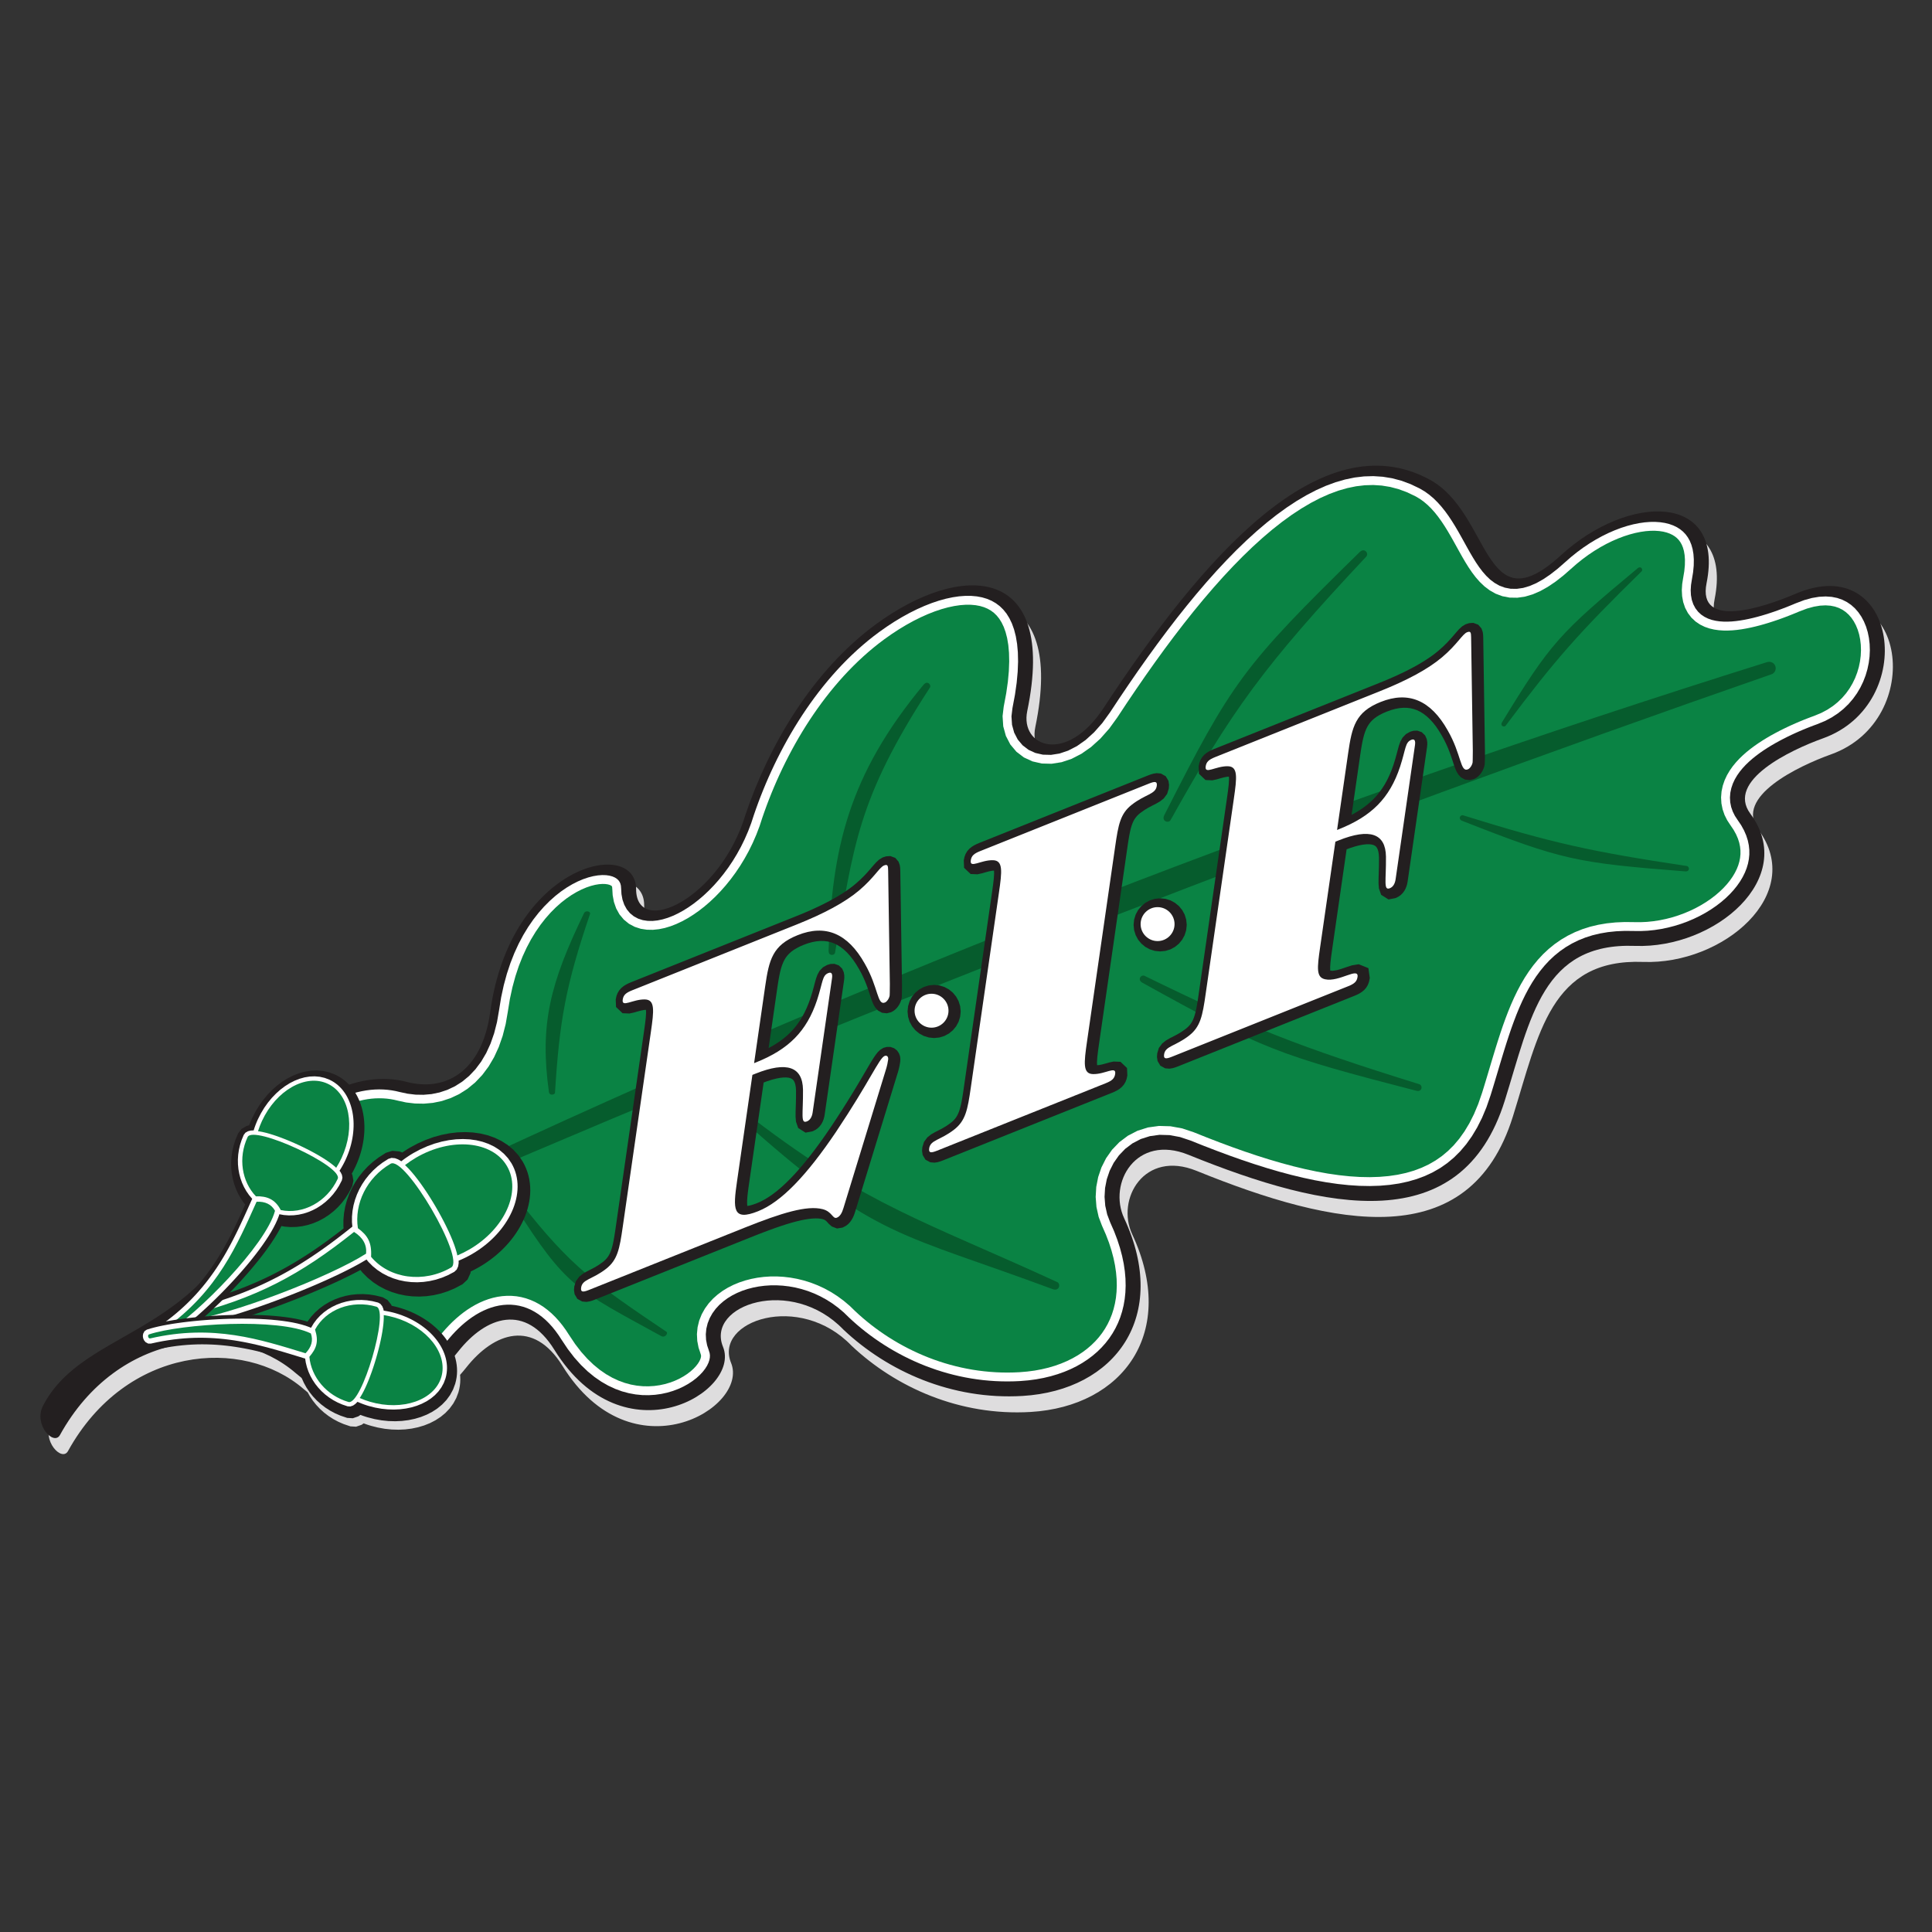 <?xml version="1.0" encoding="UTF-8" standalone="no"?>
<!-- Created with Inkscape (http://www.inkscape.org/) -->

<svg
   xmlns:dc="http://purl.org/dc/elements/1.1/"
   xmlns:cc="http://creativecommons.org/ns#"
   xmlns:rdf="http://www.w3.org/1999/02/22-rdf-syntax-ns#"
   xmlns:svg="http://www.w3.org/2000/svg"
   xmlns="http://www.w3.org/2000/svg"
   xmlns:sodipodi="http://sodipodi.sourceforge.net/DTD/sodipodi-0.dtd"
   xmlns:inkscape="http://www.inkscape.org/namespaces/inkscape"
   version="1.1"
   id="svg3713"
   xml:space="preserve"
   viewBox="0 0 377.953 377.953"
   sodipodi:docname="ekenas_if.svg"
   inkscape:version="0.92.4 (5da689c313, 2019-01-14)"><rect x="0" y="0" width="377.953" height="377.953" fill="#333333" stroke="none"/><defs
     id="defs3717"><clipPath
       clipPathUnits="userSpaceOnUse"
       id="clipPath3729"><path
         d="M 0,283.465 H 283.465 V 0 H 0 Z"
         id="path3727"
         inkscape:connector-curvature="0" /></clipPath></defs><sodipodi:namedview
     pagecolor="#ffffff"
     bordercolor="#666666"
     borderopacity="1"
     objecttolerance="10"
     gridtolerance="10"
     guidetolerance="10"
     inkscape:pageopacity="0"
     inkscape:pageshadow="2"
     inkscape:window-width="1153"
     inkscape:window-height="800"
     id="namedview3715"
     showgrid="false"
     inkscape:zoom="2.2436632"
     inkscape:cx="188.97667"
     inkscape:cy="188.97667"
     inkscape:window-x="136"
     inkscape:window-y="26"
     inkscape:window-maximized="0"
     inkscape:current-layer="g3721" /><g
     id="g3721"
     inkscape:groupmode="layer"
     inkscape:label="ekenas_if"
     transform="matrix(1.333,0,0,-1.333,0,377.953)"><g
       id="g3723"><g
         id="g3725"
         clip-path="url(#clipPath3729)"><g
           id="g3731"
           transform="translate(45.158,79.191)"><path
             d="m 0,0 0.299,-0.537 0.447,-0.665 0.501,-0.629 0.554,-0.59 0.606,-0.547 0.653,-0.499 0.697,-0.449 0.742,-0.396 0.78,-0.338 0.987,-0.334 0.827,-0.052 0.814,0.279 0.308,0.213 0.155,-0.058 0.219,-0.079 0.224,-0.076 0.226,-0.072 0.254,-0.076 0.999,-0.254 1.024,-0.184 1.015,-0.104 1,-0.03 0.981,0.046 0.958,0.12 0.927,0.194 0.895,0.267 0.854,0.342 0.81,0.418 0.756,0.495 0.697,0.575 0.623,0.656 0.538,0.735 0.438,0.808 0.314,0.842 0.124,0.486 0.082,0.456 0.05,0.458 0.018,0.459 -0.013,0.458 -0.022,0.233 c 0.305,0.34 0.598,0.687 0.879,1.042 4.162,5.283 9.901,7.118 14.146,0.283 10.221,-16.46 27.437,-6.143 24.746,0.437 -2.52,6.163 10.049,10.465 17.681,2.521 6.474,-6.111 15.875,-10.341 26.27,-9.727 13.631,0.806 21.618,11.709 14.925,26.065 -2.415,5.181 1.757,12.44 9.434,9.324 20.284,-8.232 40.082,-12.35 46.426,7.965 3.81,12.202 5.55,23.195 19.113,22.694 11.734,-0.435 23.921,9.941 16.918,19.407 -3.576,4.835 5.853,9.329 10.669,11.055 14.069,5.045 11.033,27.646 -4.028,21.214 -4.756,-2.031 -14.429,-5.248 -13.064,1.563 2.675,13.337 -11.453,13.188 -21.378,4.088 -11.472,-10.516 -10.201,6.238 -19.31,11.133 -15.869,8.528 -33.28,-11.378 -47.796,-33.532 -5.495,-8.385 -12.296,-5.691 -11.21,-0.465 4.489,21.606 -9.704,21.913 -22.199,12.745 C 75.233,103.525 68.857,92.56 65.453,82.496 61.701,70 49.389,64.349 49.379,71.516 49.368,79.167 30.94,75.228 27.971,53.49 26.738,44.465 21.161,41.774 15.722,43.216 8.824,45.042 -1.398,41.335 -5.852,28.169 -13.57,5.353 -31.566,7.497 -37.665,-4.32 c -1.43,-2.769 1.591,-5.91 2.483,-4.295 8.524,15.427 25.634,16.837 34.584,9.11 C -0.399,0.324 -0.2,0.159 0,0"
             style="fill:#deddde;fill-opacity:1;fill-rule:evenodd;stroke:none"
             id="path3733"
             inkscape:connector-curvature="0" /></g><g
           id="g3735"
           transform="translate(263.515,196.395)"><path
             d="m 0,0 c -4.757,-2.031 -14.43,-5.249 -13.063,1.563 2.673,13.337 -11.455,13.188 -21.379,4.088 -11.472,-10.515 -10.202,6.238 -19.311,11.133 -15.868,8.528 -33.279,-11.378 -47.797,-33.533 -5.494,-8.384 -12.295,-5.69 -11.209,-0.464 4.489,21.606 -9.704,21.913 -22.199,12.745 -9.349,-6.858 -15.726,-17.824 -19.129,-27.887 -3.752,-12.496 -16.064,-18.147 -16.074,-10.98 -0.012,7.651 -18.439,3.712 -21.408,-18.025 -1.233,-9.027 -6.81,-11.716 -12.249,-10.276 -6.898,1.827 -17.12,-1.88 -21.575,-15.046 -7.718,-22.817 -25.713,-20.672 -31.813,-32.489 -1.429,-2.769 1.591,-5.91 2.483,-4.296 8.524,15.427 25.635,16.837 34.584,9.111 8.813,-7.607 18.558,-3.58 23.838,3.119 4.163,5.281 9.902,7.118 14.146,0.283 10.221,-16.461 27.438,-6.144 24.747,0.436 -2.52,6.164 10.048,10.464 17.68,2.521 6.475,-6.11 15.875,-10.342 26.27,-9.727 13.632,0.806 21.618,11.709 14.926,26.066 -2.415,5.179 1.757,12.439 9.433,9.323 20.285,-8.232 40.082,-12.351 46.426,7.965 3.811,12.202 5.551,23.196 19.113,22.694 11.735,-0.435 23.921,9.941 16.918,19.406 -3.576,4.835 5.855,9.33 10.669,11.056 C 18.097,-16.168 15.062,6.432 0,0"
             style="fill:#231f20;fill-opacity:1;fill-rule:evenodd;stroke:none"
             id="path3737"
             inkscape:connector-curvature="0" /></g><g
           id="g3739"
           transform="translate(218.11,199.037)"><path
             d="m 0,0 -0.533,0.61 -0.496,0.653 -0.469,0.69 -0.448,0.722 -0.435,0.742 -0.428,0.76 -0.857,1.547 -0.44,0.779 -0.451,0.766 -0.467,0.752 -0.488,0.734 -0.508,0.704 -0.534,0.669 -0.562,0.631 -0.594,0.586 -0.629,0.536 -0.667,0.483 -0.713,0.424 -1.369,0.658 -1.366,0.507 -1.364,0.36 -1.366,0.221 -1.368,0.089 -1.374,-0.04 -1.381,-0.164 -1.392,-0.287 -1.404,-0.404 -1.415,-0.522 -1.427,-0.636 -1.439,-0.748 -1.448,-0.855 -1.456,-0.961 -1.463,-1.061 -1.468,-1.158 -1.47,-1.248 -1.473,-1.338 -1.472,-1.419 -1.47,-1.499 -1.467,-1.57 -1.464,-1.64 -1.457,-1.702 -1.452,-1.764 -1.443,-1.813 -1.433,-1.865 -1.424,-1.906 -1.413,-1.947 -1.401,-1.981 -1.387,-2.009 -1.374,-2.034 -1.389,-2.1 -1.132,-1.566 -1.209,-1.365 -1.246,-1.128 -1.272,-0.893 -1.282,-0.66 -1.274,-0.428 -1.243,-0.196 -1.192,0.03 -1.109,0.253 -1.003,0.461 -0.869,0.665 -0.711,0.846 -0.523,1.01 -0.314,1.144 -0.082,1.245 0.143,1.198 0.372,1.986 0.248,1.747 0.149,1.618 0.057,1.488 -0.031,1.362 -0.113,1.236 -0.187,1.114 -0.256,0.997 -0.317,0.885 -0.374,0.776 -0.424,0.68 -0.475,0.587 -0.52,0.505 -0.57,0.426 -0.618,0.355 -0.669,0.284 -0.721,0.215 -0.771,0.145 -0.82,0.074 -0.87,0.004 -0.914,-0.068 -0.954,-0.141 -0.989,-0.211 -1.023,-0.282 -1.05,-0.352 -1.073,-0.42 -1.091,-0.486 -1.105,-0.551 -1.114,-0.615 -1.12,-0.674 -1.12,-0.733 -1.121,-0.792 -0.82,-0.619 -0.808,-0.644 -0.791,-0.665 -0.777,-0.687 -0.76,-0.707 -0.745,-0.727 -0.729,-0.745 -0.713,-0.763 -0.697,-0.779 -0.682,-0.796 -0.665,-0.81 -0.65,-0.826 -0.632,-0.837 -0.618,-0.851 -0.6,-0.862 -0.585,-0.873 -0.567,-0.881 -0.552,-0.892 -0.536,-0.899 -0.518,-0.906 -0.502,-0.912 -0.485,-0.918 -0.47,-0.922 -0.452,-0.925 -0.435,-0.926 -0.419,-0.928 -0.402,-0.928 -0.385,-0.929 -0.368,-0.925 -0.352,-0.925 -0.334,-0.921 -0.317,-0.913 -0.386,-1.181 -0.458,-1.205 -0.505,-1.159 -0.547,-1.114 -0.586,-1.066 -0.62,-1.018 -0.651,-0.967 -0.678,-0.917 -0.698,-0.864 -0.719,-0.812 -0.735,-0.76 -0.747,-0.705 -0.754,-0.648 -0.761,-0.594 -0.764,-0.535 -0.766,-0.478 -0.761,-0.417 -0.76,-0.356 -0.753,-0.292 -0.749,-0.225 -0.741,-0.153 -0.733,-0.076 -0.719,0.011 -0.706,0.108 -0.677,0.218 -0.631,0.336 -0.564,0.457 -0.478,0.574 -0.37,0.673 -0.26,0.746 -0.15,0.809 -0.043,0.734 -0.04,0.506 -0.078,0.31 -0.119,0.254 -0.164,0.232 -0.226,0.211 -0.285,0.186 -0.362,0.16 -0.434,0.12 -0.506,0.073 -0.571,0.016 -0.629,-0.047 -0.682,-0.114 -0.723,-0.184 -0.76,-0.258 -0.788,-0.334 -0.81,-0.412 -0.824,-0.491 -0.832,-0.571 -0.833,-0.654 -0.829,-0.738 -0.819,-0.821 -0.803,-0.91 -0.78,-0.998 -0.752,-1.088 -0.717,-1.179 -0.678,-1.275 -0.631,-1.371 -0.579,-1.469 -0.52,-1.569 -0.456,-1.673 -0.385,-1.776 -0.316,-1.944 -0.296,-1.709 -0.419,-1.64 -0.528,-1.514 -0.635,-1.384 -0.74,-1.255 -0.838,-1.121 -0.929,-0.98 -1.007,-0.832 -1.069,-0.682 -1.119,-0.53 -1.149,-0.381 -1.168,-0.24 -1.177,-0.103 -1.175,0.019 -1.171,0.141 -1.108,0.238 -0.629,0.149 -0.589,0.106 -0.602,0.077 -0.615,0.046 -0.626,0.016 -0.635,-0.019 -0.641,-0.05 -0.65,-0.084 -0.653,-0.117 -0.658,-0.151 -0.659,-0.187 -0.663,-0.223 -0.662,-0.26 -0.661,-0.296 -0.659,-0.334 -0.657,-0.375 -0.651,-0.412 -0.647,-0.453 -0.64,-0.495 -0.633,-0.537 -0.624,-0.58 -0.615,-0.625 -0.604,-0.67 -0.593,-0.717 -0.578,-0.764 -0.563,-0.814 -0.547,-0.863 -0.531,-0.915 -0.511,-0.967 -0.49,-1.019 -0.467,-1.074 -0.46,-1.165 -0.572,-1.449 -0.63,-1.427 -0.673,-1.373 -0.717,-1.316 -0.759,-1.263 -0.802,-1.212 -0.842,-1.161 -0.884,-1.113 -0.924,-1.066 -0.964,-1.021 -3.572,-8.259 1.268,0.087 1.25,0.028 1.234,-0.033 1.217,-0.096 1.201,-0.162 1.183,-0.231 1.168,-0.303 1.149,-0.375 1.132,-0.45 1.113,-0.527 1.095,-0.606 1.075,-0.685 1.058,-0.767 1.008,-0.824 0.8,-0.654 0.769,-0.567 0.77,-0.504 0.766,-0.443 0.764,-0.384 0.761,-0.328 0.756,-0.274 0.751,-0.222 0.746,-0.172 0.741,-0.125 0.734,-0.077 0.728,-0.034 0.721,0.01 0.714,0.05 0.706,0.09 0.698,0.129 0.69,0.167 0.681,0.202 0.67,0.236 0.661,0.269 0.649,0.303 0.636,0.331 0.625,0.361 0.608,0.39 0.594,0.416 0.578,0.44 0.561,0.465 0.54,0.485 0.522,0.506 0.501,0.526 0.48,0.541 0.479,0.585 0.415,0.511 0.45,0.517 0.463,0.496 0.475,0.475 0.486,0.45 0.498,0.425 0.508,0.399 0.521,0.372 0.532,0.344 0.542,0.311 0.555,0.28 0.563,0.245 0.573,0.208 0.579,0.169 0.588,0.129 0.592,0.085 0.594,0.041 0.594,-0.006 0.595,-0.054 0.589,-0.102 0.582,-0.151 0.573,-0.2 0.566,-0.25 0.55,-0.298 0.54,-0.343 0.526,-0.395 0.513,-0.439 0.498,-0.488 0.485,-0.534 0.471,-0.584 0.457,-0.63 0.418,-0.641 0.944,-1.413 0.947,-1.229 0.97,-1.084 0.986,-0.947 1,-0.818 1.009,-0.695 1.013,-0.581 1.011,-0.47 1.008,-0.368 1.001,-0.27 0.991,-0.181 0.974,-0.096 0.955,-0.016 0.932,0.057 0.905,0.126 0.871,0.189 0.836,0.247 0.794,0.299 0.747,0.345 0.693,0.383 0.636,0.416 0.574,0.441 0.504,0.457 0.433,0.462 0.357,0.461 0.28,0.447 0.204,0.425 0.134,0.396 0.07,0.365 0.013,0.34 -0.043,0.329 -0.143,0.46 -0.224,0.666 -0.156,0.806 -0.04,0.82 0.078,0.817 0.195,0.798 0.302,0.759 0.395,0.706 0.472,0.646 0.539,0.587 0.592,0.523 0.639,0.468 0.678,0.411 0.717,0.361 0.75,0.311 0.781,0.26 0.808,0.209 0.833,0.16 0.855,0.109 0.875,0.059 0.89,0.003 0.903,-0.051 0.913,-0.108 0.92,-0.165 0.921,-0.227 0.921,-0.288 0.916,-0.354 0.908,-0.421 0.895,-0.488 0.878,-0.559 0.857,-0.63 0.833,-0.705 0.751,-0.732 0.587,-0.541 0.606,-0.533 0.623,-0.521 0.637,-0.509 0.653,-0.496 0.668,-0.484 0.683,-0.47 0.696,-0.457 0.709,-0.44 0.724,-0.426 0.738,-0.41 0.748,-0.395 0.761,-0.375 0.773,-0.36 0.786,-0.342 0.794,-0.323 0.807,-0.303 0.817,-0.285 0.827,-0.263 0.835,-0.245 0.847,-0.222 0.855,-0.202 0.862,-0.179 0.87,-0.157 0.879,-0.133 0.886,-0.111 0.894,-0.085 0.899,-0.062 0.907,-0.036 0.913,-0.012 0.918,0.015 0.916,0.04 1.188,0.1 1.141,0.151 1.102,0.204 1.061,0.253 1.016,0.302 0.973,0.346 0.928,0.392 0.88,0.433 0.832,0.476 0.782,0.514 0.734,0.55 0.684,0.585 0.634,0.622 0.583,0.653 0.532,0.687 0.482,0.72 0.432,0.755 0.38,0.787 0.327,0.821 0.273,0.859 0.218,0.892 0.161,0.928 0.101,0.966 0.038,1.002 -0.025,1.039 -0.094,1.074 -0.163,1.108 -0.237,1.141 -0.312,1.175 -0.39,1.205 -0.469,1.233 -0.586,1.337 -0.435,1.151 -0.282,1.273 -0.102,1.299 0.075,1.298 0.25,1.28 0.421,1.239 0.595,1.177 0.763,1.086 0.927,0.968 1.08,0.812 1.213,0.63 1.325,0.419 1.411,0.195 1.478,-0.041 1.536,-0.283 1.54,-0.513 1.933,-0.771 1.878,-0.725 1.867,-0.693 1.855,-0.656 1.84,-0.617 1.821,-0.574 1.803,-0.528 1.777,-0.476 1.752,-0.422 1.723,-0.366 1.692,-0.305 1.656,-0.24 1.618,-0.173 1.576,-0.103 1.533,-0.029 1.484,0.046 1.435,0.125 1.38,0.203 1.324,0.287 1.265,0.368 1.208,0.453 1.148,0.539 1.09,0.627 1.033,0.721 0.98,0.82 0.927,0.924 0.875,1.035 0.824,1.156 0.771,1.284 0.715,1.419 0.654,1.561 0.599,1.736 0.34,1.1 0.339,1.122 0.334,1.116 0.33,1.11 0.332,1.099 0.332,1.089 0.338,1.077 0.346,1.062 0.356,1.048 0.372,1.028 0.386,1.011 0.408,0.99 0.432,0.969 0.458,0.943 0.489,0.921 0.524,0.891 0.563,0.862 0.605,0.826 0.65,0.792 0.698,0.749 0.75,0.701 0.8,0.651 0.855,0.595 0.904,0.533 0.955,0.471 1.008,0.404 1.058,0.336 1.105,0.266 1.159,0.196 1.211,0.126 1.266,0.056 1.28,-0.014 1.053,-0.009 1.01,0.047 1.004,0.102 0.999,0.154 0.99,0.206 0.973,0.252 0.955,0.298 0.934,0.342 0.907,0.384 0.877,0.423 0.844,0.459 0.805,0.493 0.764,0.523 0.719,0.55 0.67,0.575 0.618,0.595 0.564,0.614 0.505,0.627 0.446,0.638 0.384,0.645 0.322,0.652 0.258,0.654 0.195,0.658 0.13,0.662 0.067,0.67 -0.002,0.678 -0.072,0.69 -0.149,0.709 -0.232,0.727 -0.321,0.741 -0.419,0.762 -0.568,0.838 -0.355,0.541 -0.315,0.632 -0.231,0.664 -0.138,0.691 -0.04,0.706 0.056,0.702 0.147,0.684 0.222,0.654 0.288,0.618 0.34,0.58 0.384,0.545 0.419,0.513 0.451,0.486 0.478,0.461 0.502,0.441 0.521,0.419 0.542,0.404 0.557,0.388 0.57,0.372 0.581,0.355 0.589,0.343 0.594,0.327 0.596,0.314 0.595,0.299 0.593,0.286 0.586,0.27 0.577,0.256 0.564,0.24 0.55,0.225 0.531,0.21 0.512,0.195 0.439,0.16 1.15,0.474 1.005,0.53 0.912,0.599 0.82,0.658 0.738,0.713 0.654,0.762 0.577,0.805 0.497,0.843 0.423,0.877 0.346,0.901 0.27,0.919 0.194,0.93 0.119,0.931 0.043,0.924 -0.031,0.909 -0.104,0.885 -0.176,0.852 -0.245,0.811 -0.313,0.76 -0.377,0.706 -0.44,0.642 -0.5,0.574 -0.559,0.502 -0.62,0.424 -0.678,0.342 -0.743,0.258 -0.811,0.162 -0.886,0.061 -0.964,-0.049 -1.047,-0.174 -1.134,-0.311 -1.264,-0.477 -0.436,-0.183 -0.504,-0.206 -0.528,-0.209 -0.551,-0.21 -0.57,-0.21 -0.583,-0.207 -0.597,-0.2 -0.611,-0.195 -0.617,-0.185 -0.623,-0.173 -0.626,-0.161 -0.629,-0.144 -0.627,-0.126 -0.624,-0.107 -0.619,-0.084 -0.615,-0.059 -0.606,-0.028 -0.597,0.003 -0.589,0.04 -0.578,0.083 -0.565,0.131 -0.55,0.19 -0.527,0.258 -0.498,0.335 -0.452,0.423 -0.389,0.506 -0.309,0.584 -0.22,0.648 -0.125,0.695 -0.036,0.729 0.048,0.757 0.111,0.713 0.192,1.15 0.094,0.982 0.014,0.892 L 30.415,3.19 30.293,3.911 30.112,4.553 29.88,5.122 29.598,5.628 29.268,6.079 28.889,6.478 28.461,6.827 27.981,7.13 27.45,7.386 26.867,7.594 26.236,7.751 25.557,7.855 24.834,7.906 24.07,7.902 23.271,7.841 22.44,7.724 21.582,7.549 20.7,7.317 19.801,7.03 18.886,6.684 17.963,6.285 17.034,5.83 16.104,5.32 15.178,4.758 14.26,4.143 13.351,3.476 12.458,2.759 11.548,1.96 10.464,1.014 9.394,0.181 8.365,-0.515 7.366,-1.075 6.389,-1.498 5.427,-1.783 4.488,-1.919 3.581,-1.906 2.726,-1.741 1.939,-1.448 1.227,-1.044 0.583,-0.557 Z"
             style="fill:#ffffff;fill-opacity:1;fill-rule:evenodd;stroke:none"
             id="path3741"
             inkscape:connector-curvature="0" /></g><g
           id="g3743"
           transform="translate(217.169,198.137)"><path
             d="m 0,0 -0.602,0.687 -0.544,0.717 -0.502,0.74 -0.472,0.759 -0.449,0.766 -0.435,0.774 -0.856,1.546 -0.433,0.763 -0.436,0.744 -0.45,0.723 -0.462,0.695 -0.475,0.658 -0.491,0.617 -0.512,0.573 -0.53,0.523 -0.554,0.472 -0.578,0.418 -0.613,0.366 -1.261,0.606 -1.251,0.463 -1.241,0.328 -1.243,0.202 -1.244,0.081 -1.254,-0.037 -1.268,-0.151 -1.289,-0.265 -1.31,-0.378 -1.331,-0.49 -1.352,-0.603 -1.373,-0.714 -1.389,-0.821 -1.405,-0.926 -1.418,-1.029 -1.43,-1.127 -1.436,-1.22 -1.442,-1.309 -1.444,-1.394 -1.448,-1.474 -1.446,-1.548 -1.444,-1.619 -1.441,-1.683 -1.437,-1.744 -1.428,-1.797 -1.423,-1.849 -1.413,-1.892 -1.402,-1.933 -1.392,-1.968 -1.38,-1.999 -1.367,-2.022 -1.399,-2.117 -1.186,-1.64 -1.3,-1.468 -1.358,-1.23 -1.411,-0.99 -1.448,-0.746 -1.472,-0.495 -1.47,-0.231 -1.439,0.036 -1.368,0.312 -1.256,0.58 -1.099,0.837 -0.896,1.067 -0.654,1.261 -0.384,1.404 -0.098,1.495 0.162,1.362 0.374,2 0.24,1.688 0.143,1.55 0.053,1.412 -0.029,1.279 -0.103,1.144 -0.17,1.01 -0.228,0.884 -0.273,0.764 -0.314,0.652 -0.344,0.551 -0.375,0.465 -0.405,0.393 -0.439,0.328 -0.482,0.276 -0.531,0.226 -0.585,0.174 -0.644,0.121 -0.702,0.063 -0.763,0.004 -0.816,-0.062 -0.867,-0.127 -0.911,-0.194 -0.952,-0.263 -0.986,-0.33 -1.014,-0.397 -1.038,-0.463 -1.056,-0.526 -1.069,-0.589 -1.077,-0.649 -1.08,-0.707 -1.085,-0.767 -0.79,-0.596 -0.781,-0.623 -0.766,-0.644 -0.752,-0.666 -0.738,-0.685 -0.722,-0.705 -0.709,-0.724 -0.694,-0.741 -0.677,-0.758 -0.663,-0.775 -0.649,-0.789 -0.634,-0.806 -0.616,-0.816 -0.603,-0.831 -0.587,-0.843 -0.571,-0.853 -0.555,-0.861 -0.54,-0.873 -0.524,-0.88 -0.507,-0.886 -0.491,-0.893 -0.476,-0.9 -0.46,-0.902 -0.444,-0.907 -0.426,-0.908 -0.411,-0.91 -0.393,-0.91 -0.378,-0.911 -0.361,-0.907 -0.345,-0.906 -0.327,-0.903 -0.311,-0.893 -0.391,-1.199 -0.481,-1.262 -0.529,-1.216 -0.573,-1.168 -0.615,-1.117 -0.651,-1.068 -0.683,-1.015 -0.711,-0.963 -0.734,-0.909 -0.758,-0.856 -0.775,-0.801 -0.79,-0.746 -0.801,-0.688 -0.812,-0.634 -0.82,-0.573 -0.826,-0.517 -0.831,-0.454 -0.836,-0.392 -0.842,-0.327 -0.853,-0.257 -0.862,-0.177 -0.874,-0.091 -0.885,0.015 -0.898,0.136 -0.886,0.286 -0.845,0.449 -0.76,0.617 -0.638,0.766 -0.484,0.879 -0.328,0.944 -0.184,0.986 -0.047,0.802 -0.029,0.383 -0.022,0.084 -0.017,0.036 -0.02,0.028 -0.046,0.044 -0.102,0.066 -0.176,0.078 -0.263,0.073 -0.351,0.05 -0.43,0.012 -0.503,-0.037 -0.569,-0.095 -0.621,-0.159 -0.666,-0.226 -0.703,-0.298 -0.73,-0.371 -0.751,-0.447 -0.764,-0.524 -0.769,-0.603 -0.769,-0.685 -0.763,-0.767 -0.752,-0.852 -0.733,-0.937 -0.708,-1.025 -0.678,-1.114 -0.642,-1.209 -0.601,-1.305 -0.553,-1.4 -0.497,-1.502 -0.437,-1.606 -0.37,-1.709 -0.312,-1.917 -0.306,-1.766 -0.446,-1.745 -0.566,-1.623 -0.69,-1.502 -0.808,-1.373 -0.928,-1.239 -1.035,-1.093 -1.13,-0.934 -1.206,-0.768 -1.264,-0.598 -1.298,-0.432 -1.316,-0.27 -1.318,-0.117 -1.312,0.024 -1.297,0.154 -1.18,0.255 -0.607,0.144 -0.52,0.094 -0.536,0.069 -0.548,0.04 -0.559,0.012 -0.57,-0.014 -0.576,-0.045 -0.585,-0.077 -0.591,-0.105 -0.595,-0.137 -0.598,-0.17 -0.602,-0.203 -0.603,-0.235 -0.604,-0.272 -0.603,-0.306 -0.604,-0.344 -0.599,-0.379 -0.597,-0.418 -0.593,-0.459 -0.589,-0.498 -0.58,-0.539 -0.575,-0.585 -0.566,-0.628 -0.557,-0.675 -0.545,-0.719 -0.533,-0.77 -0.519,-0.818 -0.505,-0.871 -0.486,-0.922 -0.47,-0.976 -0.448,-1.03 -0.452,-1.145 -0.581,-1.473 -0.651,-1.476 -0.697,-1.419 -0.743,-1.366 -0.788,-1.31 -0.832,-1.259 -0.877,-1.208 -0.919,-1.157 -0.96,-1.107 -1,-1.061 -1.038,-1.014 -1.077,-0.972 -1.111,-0.929 -1.147,-0.891 -1.18,-0.856 -1.213,-0.821 -1.246,-0.792 -0.595,-0.356 1.309,0.238 1.348,0.2 1.334,0.145 1.324,0.089 1.311,0.03 1.299,-0.033 1.288,-0.102 1.275,-0.173 1.259,-0.245 1.245,-0.322 1.227,-0.401 1.208,-0.481 1.188,-0.564 1.165,-0.644 1.143,-0.728 1.12,-0.812 1.038,-0.848 0.774,-0.634 0.714,-0.525 0.709,-0.464 0.702,-0.406 0.696,-0.35 0.69,-0.298 0.684,-0.248 0.674,-0.199 0.67,-0.154 0.663,-0.112 0.657,-0.069 0.65,-0.031 0.645,0.009 0.639,0.046 0.634,0.081 0.629,0.116 0.622,0.149 0.617,0.183 0.61,0.216 0.602,0.245 0.594,0.277 0.585,0.304 0.574,0.334 0.562,0.358 0.55,0.385 0.536,0.41 0.52,0.43 0.503,0.452 0.486,0.471 0.467,0.488 0.446,0.505 0.462,0.565 0.427,0.525 0.479,0.551 0.495,0.53 0.508,0.508 0.524,0.484 0.538,0.459 0.554,0.436 0.569,0.406 0.586,0.378 0.601,0.345 0.62,0.313 0.633,0.275 0.65,0.238 0.664,0.193 0.678,0.149 0.687,0.097 0.692,0.048 0.697,-0.007 0.701,-0.061 0.694,-0.122 0.684,-0.178 0.674,-0.236 0.661,-0.291 0.637,-0.344 0.62,-0.396 0.6,-0.449 0.579,-0.496 0.555,-0.544 0.537,-0.59 0.516,-0.64 0.495,-0.684 0.432,-0.662 0.916,-1.37 0.89,-1.156 0.906,-1.011 0.913,-0.878 0.918,-0.75 0.92,-0.635 0.918,-0.525 0.911,-0.425 0.903,-0.328 0.895,-0.244 0.884,-0.161 0.868,-0.085 0.852,-0.014 0.83,0.051 0.807,0.112 0.776,0.168 0.745,0.221 0.706,0.265 0.66,0.306 0.611,0.337 0.554,0.362 0.492,0.379 0.426,0.385 0.354,0.38 0.281,0.361 0.207,0.331 0.138,0.287 0.079,0.234 0.035,0.181 0.005,0.133 -0.015,0.111 -0.105,0.338 -0.246,0.735 -0.19,0.982 -0.049,1.006 0.096,1.004 0.238,0.977 0.368,0.924 0.475,0.85 0.561,0.767 0.633,0.69 0.689,0.609 0.732,0.536 0.77,0.468 0.808,0.406 0.836,0.345 0.867,0.289 0.89,0.23 0.914,0.177 0.935,0.119 0.955,0.064 0.97,0.004 0.983,-0.056 0.992,-0.117 0.999,-0.18 1,-0.247 1,-0.312 0.994,-0.385 0.986,-0.455 0.971,-0.53 0.953,-0.607 0.928,-0.683 0.901,-0.763 0.771,-0.75 0.563,-0.519 0.582,-0.511 0.6,-0.502 0.614,-0.492 0.628,-0.476 0.643,-0.466 0.657,-0.453 0.67,-0.44 0.683,-0.423 0.697,-0.411 0.71,-0.394 0.721,-0.38 0.733,-0.362 0.744,-0.346 0.757,-0.329 0.763,-0.311 0.775,-0.292 0.787,-0.273 0.795,-0.255 0.803,-0.233 0.813,-0.214 0.822,-0.194 0.828,-0.172 0.836,-0.152 0.844,-0.127 0.85,-0.105 0.859,-0.083 0.863,-0.06 0.87,-0.035 0.876,-0.011 0.881,0.015 0.872,0.038 1.132,0.096 1.076,0.141 1.036,0.193 0.994,0.236 0.949,0.281 0.905,0.324 0.858,0.363 0.811,0.399 0.762,0.435 0.715,0.469 0.667,0.501 0.618,0.529 0.573,0.56 0.523,0.587 0.478,0.616 0.431,0.645 0.387,0.675 0.339,0.705 0.294,0.735 0.245,0.773 0.197,0.805 0.146,0.841 0.091,0.88 0.036,0.918 -0.023,0.957 -0.088,0.996 -0.151,1.031 -0.222,1.07 -0.294,1.107 -0.368,1.141 -0.447,1.172 -0.586,1.338 -0.481,1.269 -0.322,1.455 -0.115,1.476 0.085,1.474 0.284,1.455 0.479,1.409 0.677,1.342 0.875,1.245 1.069,1.114 1.25,0.942 1.411,0.732 1.536,0.486 1.627,0.224 1.686,-0.048 1.725,-0.316 1.663,-0.555 1.96,-0.782 1.862,-0.718 1.851,-0.687 1.836,-0.65 1.817,-0.61 1.798,-0.566 1.776,-0.52 1.747,-0.468 1.717,-0.414 1.687,-0.358 1.65,-0.298 1.61,-0.233 1.566,-0.167 1.521,-0.1 1.469,-0.028 1.416,0.045 1.359,0.118 1.299,0.192 1.238,0.267 1.175,0.341 1.111,0.418 1.051,0.493 0.995,0.574 0.94,0.655 0.893,0.747 0.847,0.844 0.805,0.953 0.762,1.069 0.72,1.199 0.673,1.335 0.621,1.482 0.578,1.675 0.332,1.076 0.338,1.117 0.333,1.114 0.331,1.11 0.333,1.104 0.334,1.096 0.342,1.087 0.35,1.079 0.363,1.066 0.379,1.051 0.398,1.038 0.421,1.023 0.448,1.004 0.477,0.985 0.514,0.966 0.554,0.942 0.598,0.916 0.647,0.884 0.7,0.852 0.756,0.811 0.815,0.762 0.873,0.711 0.934,0.65 0.988,0.583 1.046,0.515 1.097,0.44 1.148,0.365 1.195,0.286 1.243,0.211 1.291,0.134 1.341,0.059 1.314,-0.015 1.015,-0.008 0.938,0.044 0.938,0.096 0.931,0.144 0.926,0.191 0.911,0.236 0.895,0.28 0.873,0.32 0.849,0.359 0.82,0.395 0.786,0.429 0.749,0.457 0.707,0.485 0.662,0.506 0.615,0.528 0.563,0.542 0.509,0.553 0.45,0.56 0.392,0.562 0.334,0.561 0.276,0.558 0.218,0.55 0.161,0.545 0.106,0.54 0.054,0.542 -10e-4,0.546 -0.059,0.558 -0.121,0.578 -0.192,0.603 -0.272,0.626 -0.36,0.654 -0.539,0.797 -0.401,0.612 -0.389,0.775 -0.286,0.829 -0.174,0.869 -0.051,0.885 0.07,0.875 0.18,0.844 0.271,0.793 0.343,0.737 0.4,0.68 0.441,0.627 0.475,0.58 0.502,0.543 0.526,0.507 0.546,0.48 0.562,0.452 0.579,0.432 0.59,0.41 0.602,0.392 0.608,0.373 0.616,0.359 0.618,0.34 0.618,0.326 0.616,0.309 0.612,0.294 0.605,0.28 0.594,0.263 0.582,0.248 0.565,0.232 0.547,0.215 0.527,0.201 0.423,0.154 1.069,0.44 0.895,0.474 0.808,0.53 0.724,0.581 0.651,0.629 0.579,0.672 0.509,0.712 0.441,0.748 0.376,0.778 0.307,0.802 0.241,0.819 0.173,0.828 0.105,0.829 0.038,0.819 -0.027,0.802 -0.092,0.774 -0.152,0.742 -0.21,0.694 -0.264,0.641 -0.312,0.584 -0.357,0.522 -0.397,0.456 -0.437,0.391 -0.477,0.327 -0.524,0.264 -0.577,0.199 -0.642,0.129 -0.723,0.051 -0.812,-0.042 -0.908,-0.151 -1.012,-0.277 -1.183,-0.447 -0.42,-0.177 -0.517,-0.21 -0.541,-0.215 -0.566,-0.217 -0.585,-0.215 -0.602,-0.212 -0.617,-0.207 -0.63,-0.201 -0.64,-0.192 -0.649,-0.181 -0.655,-0.167 -0.662,-0.152 -0.66,-0.133 -0.667,-0.115 -0.668,-0.091 -0.671,-0.063 -0.671,-0.032 -0.673,0.003 -0.677,0.047 -0.683,0.097 -0.686,0.161 -0.688,0.237 -0.679,0.333 -0.658,0.442 -0.608,0.567 -0.52,0.678 -0.41,0.774 -0.284,0.838 -0.157,0.873 -0.045,0.885 0.056,0.891 0.123,0.78 0.186,1.11 0.084,0.885 L 30.111,3.25 30.062,3.935 29.963,4.526 29.82,5.03 29.646,5.458 29.441,5.825 29.208,6.143 28.943,6.421 28.64,6.669 28.29,6.89 27.889,7.084 27.432,7.247 26.922,7.374 26.353,7.461 25.733,7.504 25.064,7.501 24.354,7.447 23.603,7.34 22.818,7.181 22.006,6.967 21.171,6.7 20.316,6.377 19.449,6.002 18.575,5.574 17.697,5.093 16.819,4.56 15.948,3.977 15.086,3.344 14.237,2.662 13.347,1.881 12.234,0.909 11.101,0.026 9.99,-0.724 8.886,-1.342 7.775,-1.824 6.648,-2.157 5.514,-2.322 4.388,-2.305 3.314,-2.099 2.329,-1.731 1.451,-1.234 0.678,-0.648 Z"
             style="fill:#0a8344;fill-opacity:1;fill-rule:evenodd;stroke:none"
             id="path3745"
             inkscape:connector-curvature="0" /></g><g
           id="g3747"
           transform="translate(65.348,111.003)"><path
             d="m 0,0 c 62.917,29.581 127.623,54.561 193.955,75.353 0.499,0.157 1.041,-0.054 1.23,-0.542 0.19,-0.486 -0.049,-1.058 -0.542,-1.229 C 129.088,50.788 64.437,25.67 0.688,-1.771 0.208,-1.978 -0.352,-1.717 -0.542,-1.229 -0.731,-0.743 -0.473,-0.223 0,0 m 44.83,7.091 c 18.424,-16.303 21.93,-15.456 44.337,-23.759 0.316,-0.116 0.668,-0.079 0.841,0.21 v 10e-4 c 0.174,0.289 0.096,0.7 -0.21,0.84 C 70.292,-6.664 61.959,-4.407 45.46,8.142 45.193,8.346 44.793,8.221 44.62,7.932 v 10e-4 c -0.174,-0.29 -0.042,-0.62 0.21,-0.842 m 57.417,21.255 c 17.675,-9.809 20.133,-10.692 40.314,-15.904 0.278,-0.072 0.574,0.027 0.68,0.295 0.105,0.268 -0.021,0.593 -0.295,0.679 -17.782,5.539 -24.737,8.281 -40.316,15.903 -0.257,0.126 -0.573,-0.027 -0.678,-0.295 -0.106,-0.267 0.043,-0.539 0.295,-0.678 m 46.952,23.74 c 14.724,-5.79 16.715,-6.177 32.819,-7.438 0.222,-0.017 0.437,0.089 0.486,0.307 v 0.001 c 0.049,0.217 -0.086,0.452 -0.306,0.485 -14.302,2.148 -19.963,3.431 -32.82,7.438 -0.213,0.067 -0.437,-0.088 -0.486,-0.306 -0.05,-0.218 0.099,-0.405 0.307,-0.487 m 5.88,14.436 c 7.136,11.683 8.379,13.008 19.937,22.637 0.153,0.128 0.363,0.165 0.514,0.032 0.15,-0.132 0.176,-0.374 0.033,-0.514 -9.263,-9.07 -12.701,-12.974 -19.938,-22.637 -0.12,-0.16 -0.364,-0.165 -0.514,-0.032 v 0 c -0.151,0.133 -0.137,0.344 -0.032,0.514 M 105.505,52.871 c 9.949,19.633 11.596,21.908 28.726,38.675 0.228,0.224 0.558,0.311 0.814,0.121 0.258,-0.191 0.339,-0.582 0.121,-0.814 C 120.106,74.8 115.372,68.195 106.44,52.176 c -0.155,-0.279 -0.557,-0.311 -0.815,-0.121 -0.256,0.192 -0.264,0.529 -0.12,0.816 M 56.257,33.11 c 0.476,14.804 2.874,25.611 13.925,38.92 0.179,0.216 0.412,0.38 0.671,0.269 V 72.3 c 0.259,-0.111 0.422,-0.436 0.27,-0.672 -10.738,-16.53 -11.144,-23.2 -13.925,-38.92 -0.049,-0.276 -0.412,-0.38 -0.671,-0.27 -0.258,0.111 -0.278,0.391 -0.27,0.672 M 10.151,-4.383 c 7.615,-12.04 9.066,-12.318 21.565,-19.176 0.177,-0.096 0.424,-0.098 0.627,0.08 v 0 c 0.202,0.178 0.275,0.456 0.11,0.567 -10.151,6.854 -13.983,9.407 -21.564,19.177 -0.118,0.152 -0.424,0.097 -0.627,-0.08 -0.203,-0.178 -0.214,-0.405 -0.111,-0.568 m 5.063,16.634 c -1.389,9.982 0.182,15.99 5.148,26.263 0.08,0.166 0.262,0.297 0.506,0.273 0.244,-0.025 0.44,-0.191 0.382,-0.362 -3.598,-10.627 -4.485,-15.67 -5.148,-26.264 -0.011,-0.175 -0.262,-0.297 -0.506,-0.272 -0.244,0.024 -0.357,0.186 -0.382,0.362"
             style="fill:#065c2d;fill-opacity:1;fill-rule:evenodd;stroke:none"
             id="path3749"
             inkscape:connector-curvature="0" /></g><g
           id="g3751"
           transform="translate(137.089,138.996)"><path
             d="M 0,0 -0.784,-0.08 -1.517,-0.309 -2.181,-0.67 -2.756,-1.146 -3.232,-1.722 -3.592,-2.385 -3.82,-3.118 -3.899,-3.9 l 0.078,-0.783 0.229,-0.733 0.36,-0.664 0.476,-0.575 0.575,-0.477 0.665,-0.36 0.733,-0.228 0.783,-0.079 0.782,0.079 0.734,0.228 0.663,0.36 0.576,0.477 0.475,0.576 0.361,0.661 0.228,0.733 L 3.9,-3.9 3.819,-3.117 3.591,-2.383 3.23,-1.722 2.755,-1.146 2.179,-0.67 1.517,-0.309 0.783,-0.08 Z M 33.174,12.709 32.391,12.628 31.656,12.4 30.994,12.04 30.419,11.565 29.941,10.988 29.582,10.325 29.354,9.591 l -0.08,-0.782 0.08,-0.783 0.228,-0.732 0.359,-0.665 0.477,-0.575 0.576,-0.476 0.663,-0.361 0.735,-0.228 0.782,-0.078 0.782,0.078 0.733,0.228 0.664,0.36 0.577,0.477 0.474,0.576 0.361,0.663 0.228,0.732 0.081,0.784 -0.081,0.783 -0.228,0.734 -0.361,0.662 -0.475,0.577 -0.576,0.475 -0.662,0.36 -0.734,0.228 z m -85.251,-55.523 -0.49,-0.665 -0.241,-0.783 -0.042,-0.535 0.088,-0.599 0.405,-0.682 0.709,-0.388 0.624,-0.055 0.467,0.075 0.399,0.115 0.382,0.143 22.823,9.129 1.004,0.398 0.957,0.369 0.914,0.341 0.87,0.313 0.824,0.281 0.78,0.251 0.737,0.218 0.692,0.187 0.647,0.152 0.602,0.12 0.554,0.086 0.507,0.052 0.457,0.019 0.41,-0.01 0.36,-0.038 0.283,-0.058 0.244,-0.088 0.151,-0.089 0.136,-0.114 0.158,-0.166 0.229,-0.252 0.419,-0.366 0.766,-0.298 0.809,0.131 0.474,0.242 0.338,0.257 0.276,0.291 0.224,0.308 0.178,0.312 0.149,0.317 0.122,0.323 0.099,0.307 6.142,20.03 0.101,0.322 0.092,0.318 0.074,0.29 0.061,0.265 0.047,0.233 0.036,0.202 0.028,0.172 0.03,0.199 0.019,0.336 -0.047,0.414 -0.153,0.43 -0.289,0.427 -0.445,0.339 -0.529,0.18 -0.528,0.002 -0.499,-0.135 -0.464,-0.283 -0.349,-0.337 -0.282,-0.35 -0.267,-0.384 -0.278,-0.434 -0.303,-0.498 -0.336,-0.568 -0.376,-0.641 -0.422,-0.721 -0.473,-0.802 -0.529,-0.887 -0.59,-0.971 -0.658,-1.06 -0.726,-1.15 -0.803,-1.242 -0.88,-1.33 -0.793,-1.157 -0.778,-1.095 -0.763,-1.036 -0.745,-0.971 -0.731,-0.911 -0.715,-0.846 -0.7,-0.787 -0.683,-0.724 -0.67,-0.662 -0.652,-0.601 -0.636,-0.539 -0.619,-0.477 -0.603,-0.416 -0.583,-0.358 -0.566,-0.299 -0.552,-0.246 -0.579,-0.212 -0.467,-0.136 -0.335,-0.063 -0.061,-0.004 -0.017,0.095 -0.02,0.313 0.007,0.416 0.035,0.507 0.062,0.585 0.084,0.657 0.103,0.723 2.137,14.813 0.485,0.182 0.713,0.229 0.644,0.167 0.573,0.109 0.496,0.053 0.418,0.004 0.335,-0.037 0.254,-0.065 0.185,-0.083 0.141,-0.094 0.115,-0.116 0.109,-0.159 0.103,-0.223 0.09,-0.305 0.064,-0.39 0.029,-0.489 -0.006,-1.165 -0.028,-1.02 -0.028,-0.868 -0.005,-0.746 0.058,-0.724 0.326,-0.936 1.076,-0.679 1.036,0.198 0.441,0.218 0.334,0.245 0.284,0.285 0.232,0.315 0.182,0.336 0.138,0.348 0.099,0.352 0.063,0.333 2.85,19.742 0.034,0.342 -0.004,0.39 -0.079,0.446 -0.238,0.525 -0.496,0.475 -0.647,0.226 -0.573,-0.023 -0.472,-0.14 -0.621,-0.345 -0.497,-0.516 -0.316,-0.572 -0.203,-0.56 -0.163,-0.577 -0.168,-0.638 -0.206,-0.744 -0.267,-0.872 -0.281,-0.781 -0.301,-0.732 -0.326,-0.687 -0.349,-0.642 -0.376,-0.604 -0.403,-0.565 -0.432,-0.532 -0.464,-0.501 -0.5,-0.477 -0.538,-0.451 -0.578,-0.431 -0.622,-0.409 -0.669,-0.394 -0.319,-0.166 1.259,8.722 0.105,0.704 0.107,0.652 0.11,0.598 0.121,0.549 0.131,0.497 0.146,0.449 0.162,0.403 0.179,0.364 0.198,0.327 0.227,0.3 0.26,0.284 0.304,0.273 0.359,0.265 0.423,0.26 0.496,0.256 0.57,0.247 0.659,0.236 0.625,0.17 0.594,0.107 0.562,0.049 0.533,-0.009 0.511,-0.062 0.491,-0.117 0.479,-0.172 0.47,-0.23 0.466,-0.291 0.464,-0.357 0.461,-0.426 0.457,-0.501 0.453,-0.575 0.445,-0.652 0.442,-0.737 0.328,-0.6 0.282,-0.576 0.246,-0.554 0.213,-0.527 0.184,-0.501 0.164,-0.475 0.147,-0.447 0.137,-0.419 0.134,-0.397 0.144,-0.382 0.172,-0.382 0.242,-0.399 0.383,-0.418 0.599,-0.332 0.705,-0.078 0.617,0.156 0.375,0.203 0.284,0.229 0.225,0.238 0.191,0.251 0.163,0.269 0.14,0.289 0.111,0.314 0.084,0.375 0.005,0.149 0.004,0.082 0.005,0.146 0.005,0.199 0.006,0.249 0.004,0.298 0.003,0.35 0.001,0.405 -0.25,16.676 -0.009,0.258 -0.018,0.277 -0.056,0.353 -0.178,0.493 -0.477,0.551 -0.72,0.267 -0.61,-0.04 -0.511,-0.16 -0.532,-0.323 -0.439,-0.406 -0.381,-0.424 -0.39,-0.455 -0.437,-0.502 -0.506,-0.549 -0.599,-0.593 -0.715,-0.639 -0.364,-0.297 -0.394,-0.301 -0.416,-0.301 -0.44,-0.298 -0.466,-0.301 -0.487,-0.298 -0.512,-0.298 -0.534,-0.297 -0.559,-0.298 -0.581,-0.294 -0.605,-0.295 -0.627,-0.294 -0.65,-0.295 -0.673,-0.291 -0.695,-0.293 -0.721,-0.293 -24.201,-9.68 -0.377,-0.161 -0.368,-0.186 -0.359,-0.225 -0.34,-0.28 -0.307,-0.348 -0.241,-0.403 -0.162,-0.429 -0.107,-0.515 0.046,-1.093 0.96,-0.911 1.004,-0.042 0.633,0.137 0.535,0.154 0.513,0.138 0.485,0.093 0.266,0.016 0.015,-0.448 -0.048,-0.718 -0.107,-0.922 -0.154,-1.104 -4.129,-28.596 -0.084,-0.576 -0.082,-0.536 -0.081,-0.496 -0.082,-0.454 -0.084,-0.416 -0.089,-0.379 -0.095,-0.343 -0.099,-0.307 -0.106,-0.276 -0.115,-0.249 -0.124,-0.226 -0.135,-0.208 -0.151,-0.196 -0.171,-0.191 -0.199,-0.189 -0.224,-0.187 -0.64,-0.452 -0.586,-0.348 -0.556,-0.292 -0.543,-0.277 -0.554,-0.317 z m 77.256,31.278 -0.512,-0.139 -0.485,-0.094 -0.266,-0.014 -0.015,0.448 0.047,0.718 0.108,0.921 0.155,1.105 4.129,28.597 0.083,0.576 0.082,0.534 0.08,0.493 0.083,0.456 0.084,0.417 0.089,0.378 0.094,0.342 0.1,0.308 0.107,0.277 0.114,0.249 0.123,0.225 0.136,0.208 0.15,0.196 0.173,0.191 0.198,0.19 0.226,0.187 0.637,0.451 0.587,0.35 0.556,0.291 0.543,0.277 0.554,0.318 0.566,0.447 0.49,0.663 0.243,0.787 0.04,0.535 -0.086,0.597 -0.405,0.676 -0.704,0.395 -0.631,0.053 L 32.185,31 31.786,30.883 31.407,30.743 6.611,20.824 6.235,20.662 5.867,20.477 5.508,20.251 5.168,19.972 4.86,19.624 4.619,19.219 4.458,18.791 4.351,18.276 4.397,17.184 5.357,16.272 6.361,16.23 6.993,16.368 7.528,16.521 8.041,16.66 8.527,16.752 8.792,16.77 8.807,16.321 8.76,15.603 8.652,14.682 8.499,13.578 4.37,-15.018 4.286,-15.595 4.204,-16.13 4.123,-16.626 4.042,-17.08 3.957,-17.496 3.868,-17.875 3.773,-18.219 3.674,-18.526 3.567,-18.802 3.453,-19.05 3.33,-19.276 3.194,-19.483 3.043,-19.681 2.872,-19.87 l -0.199,-0.191 -0.224,-0.185 -0.64,-0.453 -0.587,-0.349 -0.555,-0.293 -0.542,-0.275 -0.555,-0.318 -0.567,-0.448 -0.49,-0.663 -0.24,-0.784 -0.043,-0.536 0.088,-0.597 0.405,-0.683 0.709,-0.388 0.624,-0.055 0.467,0.073 0.399,0.116 0.383,0.143 24.793,9.918 0.375,0.16 0.369,0.187 0.358,0.223 0.342,0.283 0.306,0.346 0.241,0.406 0.16,0.424 0.11,0.519 -0.05,1.093 -0.958,0.911 -1.004,0.039 -0.63,-0.135 z m 10.518,4.278 -0.555,-0.292 -0.543,-0.275 -0.556,-0.319 -0.566,-0.448 -0.492,-0.665 -0.238,-0.783 -0.042,-0.535 0.088,-0.598 0.404,-0.681 0.709,-0.39 0.624,-0.054 0.469,0.073 0.398,0.118 0.381,0.141 25.887,10.355 0.374,0.16 0.369,0.186 0.359,0.225 0.341,0.282 0.306,0.346 0.241,0.405 0.16,0.425 0.124,0.584 L 63.734,2.458 62.313,3.03 61.317,2.866 60.545,2.617 59.8,2.362 59.094,2.161 58.497,2.069 l -0.35,0.023 -0.015,0.075 -0.012,0.447 0.046,0.671 0.102,0.867 0.147,1.055 2.121,14.688 0.485,0.181 0.712,0.229 0.645,0.168 0.573,0.109 0.495,0.053 0.418,0.003 0.335,-0.037 0.254,-0.064 0.187,-0.083 0.139,-0.095 0.117,-0.116 0.108,-0.158 0.102,-0.224 0.09,-0.305 0.064,-0.389 0.03,-0.489 -0.007,-1.166 -0.027,-1.019 -0.028,-0.868 -0.005,-0.746 0.057,-0.725 0.325,-0.936 1.078,-0.679 1.036,0.199 0.44,0.219 0.334,0.242 0.283,0.285 0.233,0.316 0.182,0.336 0.139,0.348 0.099,0.352 0.062,0.333 2.851,19.745 0.033,0.341 -0.004,0.389 -0.079,0.445 -0.237,0.525 -0.496,0.476 -0.645,0.225 -0.573,-0.023 -0.476,-0.14 -0.62,-0.345 -0.496,-0.516 -0.317,-0.572 -0.203,-0.559 -0.163,-0.576 -0.168,-0.641 -0.206,-0.744 -0.267,-0.87 -0.279,-0.782 -0.302,-0.732 -0.326,-0.687 -0.349,-0.643 -0.377,-0.602 -0.402,-0.566 -0.432,-0.531 -0.465,-0.503 -0.5,-0.475 -0.538,-0.452 -0.578,-0.43 -0.621,-0.41 -0.67,-0.393 -0.318,-0.166 1.258,8.721 0.105,0.704 0.106,0.651 0.112,0.599 0.12,0.549 0.132,0.497 0.145,0.448 0.161,0.404 0.18,0.364 0.199,0.327 0.226,0.301 0.26,0.284 0.304,0.272 0.359,0.265 0.423,0.261 0.496,0.255 0.57,0.246 0.659,0.237 0.626,0.17 0.593,0.107 0.562,0.049 0.533,-0.009 0.511,-0.062 0.491,-0.118 0.479,-0.17 0.471,-0.23 0.466,-0.292 0.463,-0.357 0.461,-0.426 0.458,-0.5 0.453,-0.575 0.445,-0.653 0.441,-0.736 0.328,-0.602 0.282,-0.575 0.246,-0.554 0.213,-0.527 0.185,-0.501 0.163,-0.474 0.148,-0.448 0.136,-0.419 0.134,-0.397 0.144,-0.381 0.173,-0.384 0.242,-0.397 0.383,-0.419 0.599,-0.332 0.704,-0.078 0.616,0.156 0.377,0.204 0.285,0.231 0.222,0.234 0.192,0.251 0.164,0.269 0.138,0.29 0.113,0.314 0.084,0.375 0.005,0.149 0.002,0.082 0.005,0.147 0.006,0.199 0.005,0.249 0.005,0.298 0.003,0.349 0.001,0.406 -0.25,16.674 -0.009,0.258 -0.017,0.279 -0.057,0.352 -0.177,0.494 -0.477,0.55 -0.72,0.267 -0.61,-0.04 -0.511,-0.16 -0.532,-0.322 -0.44,-0.406 -0.381,-0.425 -0.389,-0.455 -0.438,-0.503 -0.507,-0.548 -0.597,-0.594 -0.715,-0.637 -0.364,-0.297 -0.393,-0.302 -0.417,-0.3 -0.441,-0.299 -0.465,-0.3 -0.489,-0.298 -0.51,-0.299 -0.536,-0.297 -0.558,-0.297 -0.581,-0.295 -0.605,-0.296 -0.627,-0.293 -0.65,-0.293 -0.672,-0.293 -0.696,-0.292 -0.721,-0.293 -24.201,-9.681 -0.377,-0.161 -0.369,-0.186 -0.359,-0.225 -0.339,-0.281 -0.307,-0.348 -0.241,-0.404 -0.161,-0.428 -0.108,-0.515 0.047,-1.089 0.957,-0.912 1.005,-0.044 0.634,0.137 0.535,0.154 0.513,0.138 0.486,0.093 0.265,0.017 0.014,-0.45 L 43.234,29.393 43.127,28.472 42.973,27.367 38.845,-1.229 38.76,-1.805 38.679,-2.34 38.597,-2.835 38.516,-3.29 38.431,-3.706 38.342,-4.085 38.247,-4.429 38.148,-4.736 38.042,-5.012 37.928,-5.26 l -0.124,-0.226 -0.136,-0.207 -0.15,-0.198 -0.172,-0.189 -0.2,-0.19 -0.224,-0.186 -0.639,-0.452 z"
             style="fill:#231f20;fill-opacity:1;fill-rule:evenodd;stroke:none"
             id="path3753"
             inkscape:connector-curvature="0" /></g><g
           id="g3755"
           transform="translate(136.71,137.697)"><path
             d="m 0,0 c 1.372,0 2.49,-1.119 2.49,-2.491 0,-1.371 -1.118,-2.49 -2.49,-2.49 -1.372,0 -2.49,1.119 -2.49,2.49 0,1.372 1.118,2.49 2.49,2.491 m 33.174,12.709 c 1.371,0 2.49,-1.119 2.49,-2.491 0,-1.37 -1.119,-2.49 -2.49,-2.49 -1.372,0.001 -2.49,1.119 -2.49,2.49 0,1.372 1.118,2.49 2.49,2.491 m -78.496,-46.952 c -0.462,-3.198 -0.75,-4.82 -2.457,-6.141 -2.012,-1.558 -3.466,-1.502 -3.643,-2.732 -0.098,-0.676 0.221,-0.724 1.14,-0.356 l 22.811,9.125 c 5.516,2.206 9.196,3.321 11.493,2.733 1.41,-0.364 1.461,-1.502 2.093,-1.248 0.46,0.183 0.752,0.705 0.965,1.428 l 6.14,20.026 c 0.287,0.868 0.368,1.421 0.412,1.729 0.062,0.432 -0.172,0.685 -0.517,0.547 -0.804,-0.321 -2.159,-3.703 -7.131,-11.139 -4.338,-6.43 -8.035,-10.286 -11.425,-11.642 -3.792,-1.517 -3.69,0.321 -3.104,4.381 l 2.256,15.622 0.459,0.184 c 4.597,1.839 6.916,1.028 6.967,-2.372 0.033,-3.521 -0.401,-5.027 0.575,-4.637 0.46,0.184 0.744,0.644 0.841,1.321 l 2.842,19.683 c 0.098,0.676 -0.079,0.953 -0.539,0.769 -0.919,-0.368 -0.783,-1.299 -1.655,-3.966 -1.533,-4.611 -4.185,-7.237 -8.954,-9.145 l -0.287,-0.115 1.624,11.255 c 0.569,3.937 1.092,6.059 4.769,7.53 4.08,1.632 7.349,0.274 9.846,-4.175 2.035,-3.532 1.817,-6.17 2.966,-5.71 0.287,0.115 0.627,0.599 0.689,1.029 0,0 0.032,0.592 0.029,1.692 l -0.25,16.649 c -0.017,0.63 -0.021,0.976 -0.596,0.746 -0.689,-0.275 -1.45,-1.797 -3.67,-3.67 -2.096,-1.765 -5.145,-3.391 -9.11,-4.977 L -43.932,0.505 c -0.92,-0.367 -1.291,-0.69 -1.389,-1.366 -0.178,-1.23 1.472,0.066 3.252,0.025 1.511,-0.032 1.338,-1.609 0.876,-4.808 z m 46.12,11.204 24.764,9.906 c 0.919,0.368 1.291,0.69 1.388,1.367 0.178,1.23 -1.471,-0.068 -3.251,-0.026 -1.512,0.033 -1.339,1.608 -0.877,4.807 l 4.13,28.601 c 0.462,3.198 0.749,4.82 2.456,6.14 2.012,1.557 3.465,1.501 3.644,2.731 0.097,0.678 -0.221,0.724 -1.141,0.356 L 7.147,20.937 c -0.919,-0.368 -1.29,-0.69 -1.388,-1.367 -0.177,-1.229 1.471,0.068 3.252,0.026 1.511,-0.033 1.338,-1.609 0.876,-4.807 l -4.129,-28.6 c -0.462,-3.198 -0.75,-4.821 -2.457,-6.14 -2.012,-1.559 -3.465,-1.502 -3.643,-2.733 -0.097,-0.676 0.221,-0.723 1.14,-0.355 M 44.361,28.58 40.231,-0.021 c -0.46,-3.198 -0.749,-4.82 -2.456,-6.14 -2.011,-1.558 -3.465,-1.502 -3.643,-2.733 -0.098,-0.676 0.222,-0.722 1.139,-0.355 L 61.128,1.095 c 0.92,0.367 1.291,0.688 1.389,1.365 0.221,1.539 -2.714,-0.795 -4.759,-0.338 -1.313,0.286 -1.175,1.616 -0.731,4.691 l 2.239,15.499 0.459,0.185 c 4.596,1.838 6.916,1.027 6.966,-2.372 0.034,-3.521 -0.401,-5.029 0.576,-4.638 0.46,0.184 0.743,0.645 0.84,1.322 l 2.843,19.682 c 0.097,0.677 -0.08,0.953 -0.54,0.769 -0.919,-0.367 -0.783,-1.298 -1.654,-3.965 -1.533,-4.612 -4.186,-7.237 -8.954,-9.145 l -0.288,-0.116 1.625,11.257 c 0.568,3.937 1.09,6.058 4.768,7.528 4.079,1.632 7.349,0.274 9.847,-4.175 2.035,-3.533 1.815,-6.17 2.965,-5.71 0.287,0.115 0.628,0.598 0.69,1.029 0,0 0.031,0.592 0.028,1.692 l -0.249,16.649 c -0.018,0.631 -0.022,0.977 -0.596,0.747 -0.69,-0.276 -1.45,-1.798 -3.67,-3.671 -2.096,-1.765 -5.146,-3.391 -9.11,-4.977 L 41.621,34.728 c -0.919,-0.368 -1.29,-0.69 -1.388,-1.368 -0.177,-1.229 1.472,0.067 3.252,0.026 1.511,-0.032 1.338,-1.609 0.876,-4.806"
             style="fill:#ffffff;fill-opacity:1;fill-rule:evenodd;stroke:none"
             id="path3757"
             inkscape:connector-curvature="0" /></g><g
           id="g3759"
           transform="translate(50.424,103.26)"><path
             d="m 0,0 -0.027,0.308 0.004,0.971 0.088,0.962 0.173,0.953 0.253,0.934 0.331,0.911 0.406,0.884 0.48,0.854 0.551,0.818 0.621,0.776 0.688,0.733 0.755,0.679 0.818,0.624 1.061,0.68 0.957,0.301 1.036,-0.092 0.424,-0.159 0.166,0.113 0.234,0.156 0.24,0.155 0.244,0.15 0.277,0.164 1.098,0.589 1.15,0.513 1.161,0.419 1.166,0.324 1.165,0.232 1.159,0.139 1.144,0.042 1.129,-0.053 1.103,-0.152 1.072,-0.255 1.033,-0.362 0.985,-0.473 0.922,-0.587 0.846,-0.706 0.749,-0.821 0.613,-0.898 0.287,-0.535 0.23,-0.512 0.191,-0.522 0.156,-0.534 0.118,-0.54 L 27.338,6.641 27.384,6.096 27.398,5.549 27.377,5.002 27.326,4.46 27.244,3.92 27.133,3.384 26.995,2.851 26.829,2.323 26.637,1.804 26.421,1.289 26.178,0.78 25.913,0.279 25.624,-0.212 25.312,-0.696 24.979,-1.171 24.625,-1.637 24.248,-2.093 23.851,-2.537 23.432,-2.973 22.995,-3.394 22.537,-3.803 22.059,-4.198 21.563,-4.58 21.049,-4.948 20.516,-5.3 19.974,-5.63 19.707,-5.782 19.452,-5.922 19.193,-6.059 18.935,-6.19 18.678,-6.314 18.66,-6.322 18.624,-6.557 18.195,-7.503 17.461,-8.192 16.291,-8.81 15.285,-9.231 14.259,-9.562 13.222,-9.8 l -1.045,-0.148 -1.045,-0.057 -1.038,0.031 -1.025,0.122 -1.008,0.211 -0.984,0.3 -0.954,0.391 -0.912,0.479 -0.868,0.569 -0.811,0.66 -0.748,0.746 -0.314,0.391 -0.514,-0.275 -0.725,-0.373 -0.764,-0.38 -0.8,-0.386 -0.83,-0.388 -0.86,-0.393 -0.888,-0.393 -0.911,-0.394 -0.93,-0.392 -0.948,-0.392 -0.962,-0.387 -0.973,-0.383 -0.979,-0.375 -0.985,-0.369 -0.986,-0.36 -0.985,-0.35 -0.98,-0.338 -0.971,-0.326 -0.961,-0.31 -0.947,-0.296 -0.928,-0.279 -0.909,-0.26 -0.886,-0.241 -0.861,-0.22 -0.833,-0.198 -0.801,-0.175 -0.77,-0.149 -0.734,-0.124 -0.84,-0.112 -0.704,0.064 -0.732,0.496 -0.374,0.687 -0.077,0.654 0.112,0.59 0.287,0.546 0.478,0.462 0.517,0.229 1.093,0.272 0.932,0.244 0.91,0.251 0.891,0.256 0.869,0.263 0.85,0.27 0.832,0.276 0.815,0.287 0.8,0.291 0.784,0.301 0.77,0.309 0.757,0.318 0.746,0.328 0.735,0.336 0.725,0.346 0.717,0.358 0.709,0.367 0.701,0.377 0.698,0.388 0.693,0.402 0.689,0.412 0.687,0.426 0.685,0.437 0.686,0.452 0.687,0.464 0.687,0.479 0.691,0.492 0.695,0.509 0.699,0.522 0.705,0.537 z"
             style="fill:#231f20;fill-opacity:1;fill-rule:evenodd;stroke:none"
             id="path3761"
             inkscape:connector-curvature="0" /></g><g
           id="g3763"
           transform="translate(51.712,103.519)"><path
             d="m 0,0 -0.058,0.652 0.004,0.831 0.076,0.827 0.149,0.82 0.218,0.806 0.287,0.79 0.352,0.768 0.418,0.743 0.48,0.713 0.543,0.678 0.601,0.639 0.66,0.594 0.716,0.547 0.832,0.532 0.464,0.147 0.514,-0.046 0.451,-0.169 0.415,-0.246 0.051,-0.04 0.274,0.21 0.204,0.15 0.207,0.148 0.211,0.144 0.213,0.143 0.219,0.139 0.221,0.137 0.234,0.14 1.02,0.546 1.045,0.466 1.053,0.379 1.054,0.294 1.047,0.208 1.036,0.124 1.016,0.038 0.992,-0.046 0.959,-0.133 0.921,-0.22 0.876,-0.306 0.821,-0.394 0.761,-0.484 0.687,-0.575 0.605,-0.662 L 23.353,9.295 23.574,8.882 23.759,8.47 23.914,8.048 24.04,7.617 24.134,7.18 24.201,6.737 24.239,6.289 24.25,5.839 24.233,5.384 24.189,4.928 24.121,4.472 24.027,4.016 23.908,3.561 23.765,3.105 23.599,2.654 23.41,2.205 23.197,1.76 22.963,1.318 22.707,0.881 22.431,0.452 22.132,0.027 l -0.317,-0.416 -0.338,-0.41 -0.358,-0.4 -0.378,-0.392 -0.396,-0.382 -0.414,-0.371 -0.433,-0.359 -0.452,-0.347 -0.467,-0.335 -0.487,-0.319 -0.499,-0.305 -0.236,-0.135 -0.233,-0.128 -0.235,-0.124 -0.235,-0.12 -0.237,-0.115 -0.235,-0.11 -0.238,-0.107 -0.351,-0.15 L 15.6,-5.355 15.527,-5.83 15.314,-6.301 14.959,-6.635 14.036,-7.12 13.154,-7.491 12.256,-7.78 11.349,-7.988 10.436,-8.117 9.525,-8.168 l -0.903,0.029 -0.891,0.106 -0.872,0.181 -0.848,0.258 -0.818,0.336 -0.779,0.409 -0.739,0.485 -0.687,0.559 -0.632,0.632 -0.28,0.347 -0.18,-0.11 -0.582,-0.341 -0.628,-0.351 -0.673,-0.36 -0.715,-0.368 -0.755,-0.376 -0.791,-0.381 -0.824,-0.385 -0.853,-0.39 -0.881,-0.39 -0.904,-0.392 -0.925,-0.39 -0.942,-0.388 -0.956,-0.385 -0.967,-0.38 -0.974,-0.373 -0.979,-0.368 -0.98,-0.358 -0.978,-0.347 -0.973,-0.336 -0.965,-0.323 -0.953,-0.309 -0.938,-0.293 -0.92,-0.275 -0.901,-0.258 -0.875,-0.238 -0.85,-0.218 -0.818,-0.195 -0.786,-0.17 -0.751,-0.146 -0.713,-0.119 -0.743,-0.1 -0.423,0.038 -0.414,0.282 -0.215,0.396 -0.047,0.391 0.069,0.362 0.176,0.337 0.294,0.283 0.333,0.148 1.032,0.257 0.942,0.246 0.919,0.253 0.9,0.259 0.879,0.265 0.86,0.274 0.842,0.281 0.826,0.289 0.81,0.296 0.795,0.305 0.781,0.313 0.77,0.323 0.756,0.332 0.746,0.342 0.737,0.351 0.727,0.364 0.72,0.371 0.713,0.385 0.707,0.393 0.703,0.407 0.699,0.417 0.696,0.432 0.695,0.444 0.694,0.457 0.694,0.47 0.696,0.483 0.697,0.498 0.703,0.513 0.705,0.527 0.71,0.543 0.716,0.557 z"
             style="fill:#ffffff;fill-opacity:1;fill-rule:evenodd;stroke:none"
             id="path3765"
             inkscape:connector-curvature="0" /></g><g
           id="g3767"
           transform="translate(51.959,102.742)"><path
             d="m 0,0 c -7.812,-6.238 -14.322,-9.793 -24.822,-12.35 -0.45,-0.109 -0.469,-0.795 -0.038,-0.745 6.648,0.78 21.463,6.582 26.626,9.908 C 1.895,-1.872 1.296,-0.822 0,0 m 0.566,0.544 c -0.551,3.566 1.283,7.409 4.799,9.462 2.11,1.233 11.001,-13.99 8.891,-15.223 -4.032,-2.354 -9.075,-1.657 -11.761,1.57 l 0.004,10e-4 c 0.122,2.098 -0.492,3.133 -1.933,4.19 m 6.913,9.262 c 0.503,0.388 1.042,0.755 1.613,1.089 5.189,3.029 11.187,2.478 13.347,-1.228 2.166,-3.703 -0.3,-9.197 -5.488,-12.228 -0.588,-0.342 -1.189,-0.64 -1.792,-0.892 l -0.083,0.378 -0.165,0.566 -0.202,0.601 -0.242,0.632 -0.275,0.662 L 13.886,0.07 13.55,0.773 13.192,1.49 12.81,2.214 12.409,2.945 11.994,3.671 11.563,4.391 11.127,5.099 10.683,5.787 10.233,6.452 9.787,7.09 9.341,7.692 8.901,8.257 8.467,8.777 8.044,9.25 7.63,9.668 Z"
             style="fill:#0a8344;fill-opacity:1;fill-rule:evenodd;stroke:none"
             id="path3769"
             inkscape:connector-curvature="0" /></g><g
           id="g3771"
           transform="translate(35.983,106.755)"><path
             d="m 0,0 -0.168,0.202 -0.457,0.66 -0.394,0.696 -0.333,0.727 -0.269,0.754 -0.206,0.774 -0.142,0.791 -0.078,0.806 -0.012,0.817 0.055,0.819 0.121,0.821 0.191,0.819 0.26,0.809 0.399,0.962 0.507,0.656 0.747,0.428 0.362,0.092 0.059,0.155 0.085,0.216 0.091,0.219 0.094,0.216 0.11,0.243 0.467,0.919 0.538,0.89 0.59,0.832 0.637,0.772 0.681,0.708 0.721,0.64 0.757,0.571 0.791,0.496 0.82,0.418 0.848,0.333 0.872,0.242 0.891,0.145 0.904,0.037 0.906,-0.08 0.897,-0.203 0.84,-0.319 0.447,-0.228 0.397,-0.238 0.377,-0.264 0.358,-0.289 0.335,-0.312 0.312,-0.328 0.288,-0.349 0.267,-0.363 0.245,-0.382 0.221,-0.392 0.199,-0.405 0.179,-0.416 0.157,-0.427 0.137,-0.436 0.115,-0.443 0.096,-0.452 0.076,-0.46 0.057,-0.463 0.036,-0.472 0.018,-0.476 -0.002,-0.479 -0.021,-0.483 -0.04,-0.487 -0.06,-0.49 L 17.297,9.057 17.2,8.564 17.083,8.069 16.946,7.576 16.79,7.083 16.614,6.591 16.418,6.1 16.207,5.62 16.097,5.392 15.99,5.175 15.879,4.961 15.766,4.75 15.65,4.543 15.643,4.529 15.729,4.354 15.884,3.509 15.712,2.694 15.209,1.724 14.727,0.961 14.187,0.253 13.595,-0.398 12.956,-0.992 12.274,-1.524 11.555,-1.993 10.802,-2.395 10.019,-2.728 9.209,-2.989 8.377,-3.176 7.532,-3.28 6.675,-3.304 5.812,-3.239 5.313,-3.15 5.095,-3.576 4.736,-4.213 4.342,-4.858 3.915,-5.516 3.458,-6.179 2.971,-6.852 2.459,-7.53 1.923,-8.213 1.367,-8.896 0.792,-9.581 l -0.591,-0.683 -0.604,-0.679 -0.616,-0.673 -0.624,-0.665 -0.628,-0.655 -0.633,-0.642 -0.633,-0.627 -0.632,-0.611 -0.628,-0.592 -0.62,-0.571 -0.61,-0.546 -0.6,-0.522 -0.586,-0.495 -0.571,-0.465 -0.552,-0.432 -0.533,-0.4 -0.512,-0.365 -0.493,-0.329 -0.625,-0.386 -0.674,-0.187 -0.744,0.169 -0.499,0.333 -0.332,0.39 -0.232,0.468 -0.106,0.621 0.167,0.759 0.43,0.505 0.834,0.616 0.651,0.506 0.622,0.51 0.599,0.517 0.574,0.521 0.551,0.527 0.529,0.532 0.508,0.535 0.486,0.541 0.468,0.544 0.45,0.549 0.432,0.553 0.415,0.556 0.4,0.561 0.386,0.564 0.37,0.567 0.358,0.57 0.347,0.574 0.334,0.576 0.324,0.58 0.315,0.581 0.307,0.585 0.298,0.586 0.292,0.588 0.285,0.587 0.28,0.591 0.276,0.593 0.273,0.593 0.27,0.593 z"
             style="fill:#231f20;fill-opacity:1;fill-rule:evenodd;stroke:none"
             id="path3773"
             inkscape:connector-curvature="0" /></g><g
           id="g3775"
           transform="translate(37.014,107.603)"><path
             d="m 0,0 -0.033,0.031 -0.441,0.53 -0.39,0.564 -0.338,0.598 -0.287,0.626 -0.233,0.65 -0.177,0.671 -0.125,0.688 -0.067,0.702 -0.011,0.71 0.048,0.715 0.106,0.718 0.167,0.716 0.228,0.709 0.312,0.755 0.246,0.318 0.37,0.212 0.386,0.097 0.397,0.029 0.055,-0.002 0.086,0.272 0.068,0.198 0.071,0.198 0.074,0.197 0.078,0.198 0.082,0.198 0.085,0.197 0.094,0.205 0.434,0.853 0.488,0.809 0.536,0.755 0.576,0.696 0.612,0.637 0.644,0.573 0.672,0.505 0.695,0.438 0.714,0.363 0.727,0.286 0.739,0.205 0.745,0.121 0.744,0.031 0.737,-0.065 0.723,-0.164 0.691,-0.263 0.345,-0.175 0.321,-0.192 0.303,-0.213 0.289,-0.233 0.271,-0.252 0.254,-0.269 0.238,-0.286 0.22,-0.301 0.203,-0.316 0.186,-0.33 0.169,-0.341 0.151,-0.354 0.135,-0.365 0.118,-0.377 0.1,-0.384 0.084,-0.394 0.067,-0.403 0.049,-0.41 0.033,-0.417 0.015,-0.423 L 14.877,10.617 14.858,10.185 14.822,9.746 14.769,9.306 14.698,8.861 14.609,8.416 14.503,7.968 14.379,7.52 14.237,7.071 14.078,6.623 13.899,6.177 13.704,5.733 13.607,5.531 13.51,5.334 13.409,5.139 13.305,4.946 13.199,4.758 13.092,4.57 12.981,4.386 12.813,4.118 12.987,3.879 13.163,3.522 13.24,3.104 13.157,2.709 12.76,1.943 12.336,1.275 11.864,0.654 11.347,0.085 10.788,-0.434 10.194,-0.898 9.568,-1.306 8.914,-1.654 8.236,-1.943 7.539,-2.168 6.825,-2.327 6.103,-2.417 5.373,-2.438 4.643,-2.383 3.987,-2.266 3.914,-2.501 3.696,-3.063 3.432,-3.642 3.128,-4.236 2.783,-4.849 2.402,-5.474 1.986,-6.111 1.539,-6.761 1.062,-7.42 0.559,-8.086 0.032,-8.758 l -0.548,-0.675 -0.568,-0.674 -0.583,-0.675 -0.598,-0.672 -0.609,-0.665 -0.617,-0.658 -0.622,-0.648 -0.627,-0.637 -0.626,-0.621 -0.626,-0.604 -0.619,-0.584 -0.614,-0.564 -0.603,-0.54 -0.591,-0.514 -0.577,-0.487 -0.56,-0.457 -0.539,-0.421 -0.52,-0.39 -0.495,-0.355 -0.471,-0.313 -0.522,-0.322 -0.384,-0.107 -0.419,0.097 -0.294,0.194 -0.202,0.238 -0.141,0.284 -0.062,0.363 0.095,0.429 0.25,0.293 0.77,0.568 0.665,0.519 0.639,0.522 0.613,0.53 0.589,0.534 0.565,0.541 0.542,0.544 0.521,0.55 0.499,0.554 0.479,0.559 0.461,0.561 0.443,0.567 0.425,0.57 0.409,0.573 0.394,0.577 0.379,0.579 0.366,0.582 0.353,0.586 0.34,0.587 0.33,0.589 0.32,0.59 0.311,0.593 0.302,0.594 0.296,0.595 0.288,0.594 0.282,0.597 0.278,0.595 0.275,0.597 0.27,0.595 0.269,0.595 0.267,0.595 z"
             style="fill:#ffffff;fill-opacity:1;fill-rule:evenodd;stroke:none"
             id="path3777"
             inkscape:connector-curvature="0" /></g><g
           id="g3779"
           transform="translate(37.657,107.173)"><path
             d="m 0,0 c -2.844,-6.308 -5.674,-13.034 -13.379,-18.574 -0.257,-0.185 0.084,-0.666 0.326,-0.524 4.282,2.518 14.407,12.7 15.756,17.769 C 2.17,-0.376 1.268,0.054 0,0 M -0.098,0.791 C -2.164,2.949 -2.739,6.429 -1.321,9.487 -0.472,11.32 12.751,5.19 11.902,3.358 10.335,-0.021 6.789,-1.916 3.536,-1.219 l 0.002,0.008 C 2.735,0.343 1.526,0.852 -0.098,0.791 m 0.306,9.558 c 0.158,0.503 0.35,1.005 0.581,1.502 2.089,4.505 6.419,6.964 9.635,5.47 3.218,-1.489 4.14,-6.382 2.052,-10.888 C 12.239,5.923 11.971,5.437 11.682,4.981 L 11.446,5.198 11.067,5.504 10.646,5.817 10.184,6.132 9.685,6.451 9.153,6.771 8.594,7.089 8.012,7.406 7.411,7.716 6.793,8.023 6.169,8.319 5.537,8.605 4.907,8.878 4.28,9.136 3.661,9.375 3.057,9.597 2.47,9.795 1.905,9.971 l -0.541,0.148 -0.51,0.12 -0.478,0.088 z"
             style="fill:#0a8344;fill-opacity:1;fill-rule:evenodd;stroke:none"
             id="path3781"
             inkscape:connector-curvature="0" /></g><g
           id="g3783"
           transform="translate(43.692,83.581)"><path
             d="M 0,0 0.113,-0.724 0.31,-1.502 0.573,-2.257 0.9,-2.985 l 0.389,-0.7 0.447,-0.666 0.501,-0.628 0.555,-0.59 0.605,-0.547 0.653,-0.499 0.698,-0.449 0.741,-0.397 0.781,-0.338 0.986,-0.334 0.827,-0.052 0.814,0.281 0.309,0.213 0.154,-0.059 0.22,-0.079 0.223,-0.075 0.226,-0.074 0.254,-0.075 1,-0.255 1.024,-0.182 1.014,-0.106 1.001,-0.028 0.98,0.046 0.958,0.119 0.927,0.193 0.895,0.268 0.855,0.342 0.809,0.418 0.757,0.495 0.696,0.576 0.623,0.654 0.538,0.736 0.438,0.807 0.314,0.842 0.123,0.486 0.083,0.457 0.05,0.457 0.019,0.459 -0.014,0.458 -0.042,0.451 -0.071,0.446 -0.098,0.441 -0.125,0.436 -0.15,0.424 -0.173,0.418 -0.195,0.408 -0.217,0.399 -0.239,0.391 -0.257,0.378 -0.276,0.37 -0.296,0.36 L 20.922,4.46 20.592,4.798 20.246,5.124 19.884,5.438 19.507,5.741 19.114,6.032 18.706,6.311 18.284,6.575 17.849,6.827 17.4,7.063 16.938,7.287 16.465,7.495 15.979,7.687 15.481,7.862 14.98,8.02 14.736,8.09 14.503,8.151 14.27,8.209 14.036,8.263 13.804,8.313 13.788,8.315 13.712,8.496 13.181,9.17 12.455,9.577 11.393,9.839 10.501,9.979 9.613,10.039 8.733,10.023 7.865,9.934 7.016,9.772 6.189,9.539 5.391,9.238 4.624,8.869 3.894,8.432 3.206,7.93 2.569,7.363 1.987,6.734 1.467,6.043 1.437,5.993 1.075,6.103 0.396,6.272 -0.32,6.422 -1.064,6.553 -1.84,6.663 -2.641,6.757 -3.467,6.834 -4.315,6.896 -5.182,6.942 -6.062,6.976 -6.957,6.994 -7.859,7 -8.769,6.993 -9.68,6.975 l -0.912,-0.032 -0.907,-0.042 -0.9,-0.051 -0.889,-0.064 -0.876,-0.072 -0.858,-0.082 -0.837,-0.09 -0.815,-0.1 -0.787,-0.107 -0.759,-0.114 -0.726,-0.122 -0.689,-0.13 -0.651,-0.138 -0.613,-0.144 -0.572,-0.154 -0.701,-0.217 -0.586,-0.382 -0.362,-0.671 -0.08,-0.596 0.075,-0.506 0.198,-0.484 0.398,-0.488 0.681,-0.374 0.663,-0.01 1.013,0.221 0.809,0.156 0.795,0.131 0.783,0.111 0.77,0.087 0.76,0.068 0.749,0.047 0.737,0.029 0.727,0.01 0.718,-0.008 0.709,-0.023 0.701,-0.039 0.692,-0.055 0.684,-0.069 L -9.859,2.39 -9.188,2.295 -8.523,2.188 -7.864,2.07 -7.21,1.942 -6.561,1.805 -5.916,1.657 -5.274,1.503 -4.637,1.342 -4.001,1.174 -3.372,1 -2.743,0.821 -2.116,0.638 -1.489,0.453 -0.866,0.265 -0.243,0.074 Z"
             style="fill:#231f20;fill-opacity:1;fill-rule:evenodd;stroke:none"
             id="path3785"
             inkscape:connector-curvature="0" /></g><g
           id="g3787"
           transform="translate(44.785,84.154)"><path
             d="m 0,0 0.096,-0.613 0.168,-0.666 0.226,-0.649 0.282,-0.628 0.336,-0.603 0.387,-0.576 0.436,-0.547 0.483,-0.513 0.527,-0.476 0.57,-0.436 0.61,-0.394 0.648,-0.346 0.684,-0.296 0.773,-0.263 0.4,-0.023 0.405,0.137 0.326,0.227 0.285,0.279 0.034,0.043 0.261,-0.114 0.194,-0.079 0.195,-0.078 0.198,-0.074 0.2,-0.072 0.202,-0.068 0.205,-0.067 0.216,-0.065 0.927,-0.235 0.932,-0.166 0.919,-0.095 0.905,-0.026 0.882,0.041 0.856,0.107 0.822,0.171 0.786,0.235 0.744,0.298 0.695,0.358 0.642,0.42 0.581,0.48 0.513,0.541 0.438,0.597 0.353,0.651 0.258,0.692 0.095,0.376 0.067,0.368 0.04,0.369 0.015,0.37 -0.01,0.37 -0.036,0.369 -0.058,0.366 L 20.632,0.062 20.528,0.423 20.403,0.779 20.257,1.132 20.09,1.479 19.905,1.821 19.699,2.158 19.476,2.487 19.235,2.81 18.976,3.125 18.701,3.433 18.408,3.731 18.101,4.021 17.777,4.303 17.439,4.573 17.087,4.835 16.72,5.086 16.338,5.325 15.945,5.553 15.538,5.768 15.12,5.97 14.688,6.158 14.246,6.333 13.792,6.494 13.332,6.639 13.115,6.7 12.903,6.757 12.689,6.809 12.477,6.858 12.264,6.902 12.053,6.945 11.841,6.983 11.529,7.034 11.464,7.322 11.312,7.688 11.047,8.024 10.696,8.222 9.858,8.427 9.077,8.55 8.299,8.603 7.529,8.59 6.771,8.512 6.03,8.369 5.312,8.167 4.618,7.905 3.955,7.586 3.325,7.21 2.735,6.778 2.191,6.295 1.695,5.76 1.255,5.174 0.873,4.541 0.86,4.514 0.655,4.605 0.088,4.812 -0.521,4.994 -1.168,5.158 -1.856,5.302 -2.577,5.427 -3.332,5.535 -4.114,5.626 -4.924,5.703 -5.756,5.764 -6.609,5.809 -7.478,5.842 -8.36,5.86 -9.252,5.865 -10.151,5.858 -11.052,5.84 l -0.903,-0.03 -0.897,-0.042 -0.891,-0.052 -0.88,-0.062 -0.867,-0.072 -0.848,-0.08 -0.828,-0.09 -0.804,-0.098 -0.777,-0.106 -0.745,-0.112 -0.712,-0.121 -0.674,-0.126 -0.636,-0.134 -0.591,-0.141 -0.548,-0.146 -0.585,-0.18 -0.334,-0.22 -0.204,-0.378 -0.047,-0.349 0.046,-0.309 0.12,-0.294 0.232,-0.285 0.385,-0.211 0.386,-0.006 0.935,0.205 0.828,0.16 0.815,0.134 0.802,0.113 0.79,0.089 0.778,0.07 0.767,0.048 0.757,0.03 0.745,0.01 0.736,-0.007 0.727,-0.025 0.718,-0.04 0.708,-0.055 0.701,-0.071 0.694,-0.084 0.686,-0.096 0.678,-0.11 0.673,-0.119 0.665,-0.131 0.661,-0.14 0.655,-0.149 0.651,-0.157 0.646,-0.164 0.642,-0.17 0.636,-0.175 0.635,-0.181 0.632,-0.183 0.629,-0.187 0.626,-0.189 0.625,-0.19 0.623,-0.191 z"
             style="fill:#ffffff;fill-opacity:1;fill-rule:evenodd;stroke:none"
             id="path3789"
             inkscape:connector-curvature="0" /></g><g
           id="g3791"
           transform="translate(44.84,84.933)"><path
             d="m 0,0 c -6.618,2.02 -13.542,4.323 -22.787,2.181 -0.308,-0.072 -0.445,0.502 -0.178,0.59 C -18.25,4.333 -3.92,5.235 0.783,2.908 1.148,1.88 0.876,0.918 0,0 M 0.563,-0.52 C 0.835,-3.486 3.069,-6.2 6.295,-7.147 8.234,-7.716 12.339,6.268 10.401,6.837 6.791,7.896 2.987,6.438 1.395,3.472 L 1.399,3.471 C 1.95,1.703 1.622,0.729 0.563,-0.52 m 7.389,-6.044 c 0.481,-0.213 0.986,-0.401 1.511,-0.554 4.766,-1.398 9.469,0.237 10.466,3.639 1.001,3.404 -2.071,7.321 -6.837,8.721 -0.54,0.158 -1.081,0.277 -1.615,0.36 L 11.485,5.281 11.465,4.795 11.423,4.271 11.354,3.717 11.266,3.131 11.156,2.521 11.027,1.891 10.882,1.243 10.719,0.587 10.542,-0.079 10.354,-0.744 10.152,-1.408 9.942,-2.062 9.723,-2.703 9.494,-3.326 9.264,-3.927 9.026,-4.499 8.785,-5.039 8.54,-5.544 8.294,-6.006 8.046,-6.425 Z"
             style="fill:#0a8344;fill-opacity:1;fill-rule:evenodd;stroke:none"
             id="path3793"
             inkscape:connector-curvature="0" /></g></g></g></g></svg>